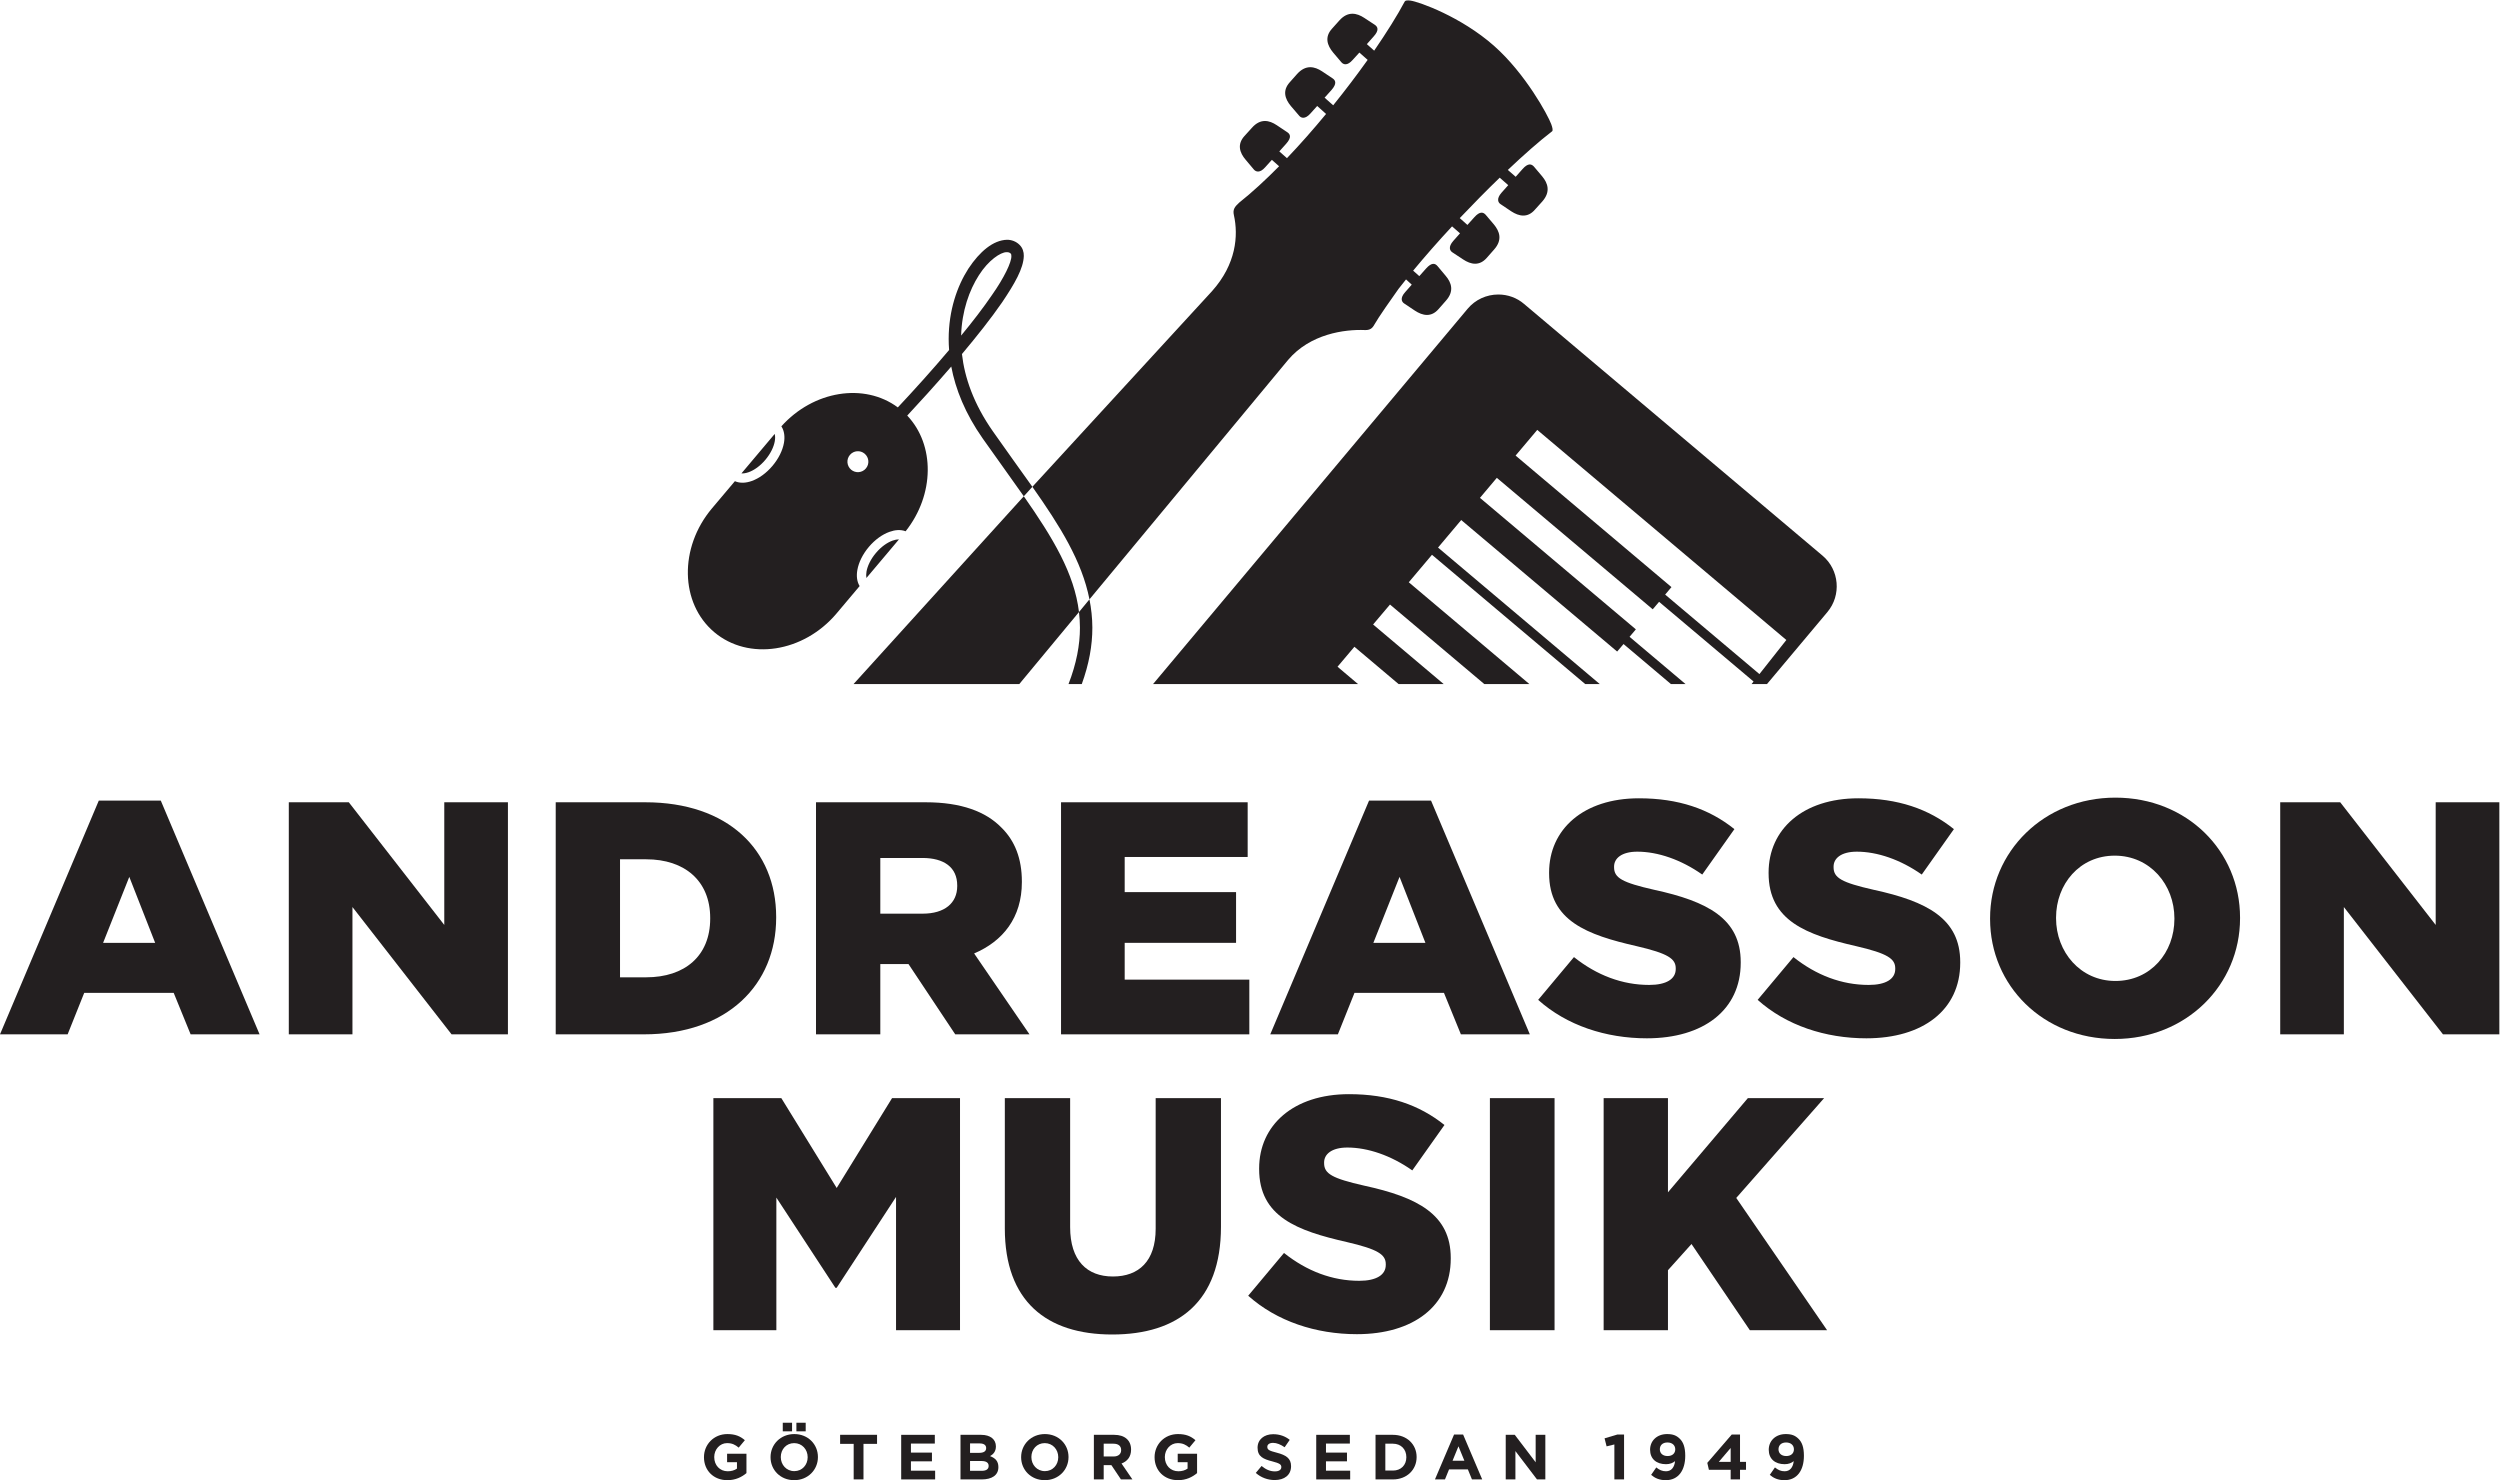 <?xml version="1.0" encoding="UTF-8" standalone="no"?> <svg xmlns:dc="http://purl.org/dc/elements/1.1/" xmlns:cc="http://creativecommons.org/ns#" xmlns:rdf="http://www.w3.org/1999/02/22-rdf-syntax-ns#" xmlns:svg="http://www.w3.org/2000/svg" xmlns="http://www.w3.org/2000/svg" xmlns:sodipodi="http://sodipodi.sourceforge.net/DTD/sodipodi-0.dtd" xmlns:inkscape="http://www.inkscape.org/namespaces/inkscape" version="1.1" id="svg2" xml:space="preserve" width="322.573" height="190.987" viewBox="0 0 322.573 190.987" sodipodi:docname="andreasson1949_tower_black.eps"><defs id="defs6"></defs><g id="g10" inkscape:groupmode="layer" inkscape:label="ink_ext_XXXXXX" transform="matrix(1.333,0,0,-1.333,0,190.987)"><g id="g12" transform="scale(0.1)"><path d="m 704.102,0 c -13.438,0 -22.684,9.441 -22.684,22.199 v 0.121 c 0,12.27 9.555,22.32 22.621,22.32 7.77,0 12.453,-2.102 16.953,-5.922 l -5.976,-7.207 c -3.332,2.77 -6.289,4.367 -11.286,4.367 -6.906,0 -12.386,-6.098 -12.386,-13.438 v -0.121 c 0,-7.891 5.426,-13.691 13.066,-13.691 3.449,0 6.531,0.859 8.942,2.59 v 6.16 h -9.559 v 8.211 h 18.742 V 6.852 C 718.098,3.09 711.992,0 704.102,0" style="fill:#231f20;fill-opacity:1;fill-rule:nonzero;stroke:none" id="path14"></path><path d="m 770.883,47.289 v 8.32 h 9 v -8.32 z m -13.192,0 v 8.32 h 8.997 v -8.32 z m 24.102,-24.969 c 0,7.399 -5.422,13.559 -13.066,13.559 -7.649,0 -12.946,-6.039 -12.946,-13.438 v -0.121 c 0,-7.398 5.426,-13.559 13.067,-13.559 7.644,0 12.945,6.039 12.945,13.437 z M 768.727,0 C 755.41,0 745.855,9.93 745.855,22.199 v 0.121 c 0,12.27 9.676,22.32 22.993,22.32 13.316,0 22.871,-9.93 22.871,-22.199 V 22.32 C 791.719,10.051 782.043,0 768.727,0" style="fill:#231f20;fill-opacity:1;fill-rule:nonzero;stroke:none" id="path16"></path><path d="M 835.82,35.141 V 0.738 h -9.496 V 35.141 h -13.133 v 8.758 h 35.758 V 35.141 H 835.82" style="fill:#231f20;fill-opacity:1;fill-rule:nonzero;stroke:none" id="path18"></path><path d="M 872.32,0.738 V 43.898 h 32.547 v -8.449 h -23.121 v -8.75 H 902.09 V 18.25 H 881.746 V 9.191 h 23.43 V 0.738 H 872.32" style="fill:#231f20;fill-opacity:1;fill-rule:nonzero;stroke:none" id="path20"></path><path d="m 956.969,13.879 c 0,2.891 -2.16,4.68 -7.031,4.68 H 938.965 V 9.059 h 11.285 c 4.188,0 6.719,1.492 6.719,4.691 z m -2.406,17.25 c 0,2.84 -2.219,4.449 -6.227,4.449 h -9.371 v -9.129 h 8.754 c 4.191,0 6.844,1.352 6.844,4.562 z M 950.25,0.738 H 929.723 V 43.898 h 20.035 c 8.812,0 14.234,-4.379 14.234,-11.16 v -0.117 c 0,-4.871 -2.586,-7.59 -5.668,-9.32 4.992,-1.902 8.071,-4.801 8.071,-10.59 v -0.133 c 0,-7.887 -6.411,-11.84 -16.145,-11.84" style="fill:#231f20;fill-opacity:1;fill-rule:nonzero;stroke:none" id="path22"></path><path d="m 1024.35,22.32 c 0,7.399 -5.42,13.559 -13.07,13.559 -7.64,0 -12.94,-6.039 -12.94,-13.438 v -0.121 c 0,-7.398 5.42,-13.559 13.07,-13.559 7.64,0 12.94,6.039 12.94,13.437 z M 1011.28,0 c -13.311,0 -22.866,9.93 -22.866,22.199 v 0.121 c 0,12.27 9.676,22.32 22.996,22.32 13.31,0 22.87,-9.93 22.87,-22.199 V 22.32 C 1034.28,10.051 1024.6,0 1011.28,0" style="fill:#231f20;fill-opacity:1;fill-rule:nonzero;stroke:none" id="path24"></path><path d="m 1085.22,29.16 c 0,4.07 -2.84,6.16 -7.46,6.16 h -9.43 V 22.941 h 9.61 c 4.63,0 7.28,2.457 7.28,6.098 z m -0.19,-28.422 -9.24,13.813 h -7.46 V 0.738 h -9.5 V 43.898 h 19.73 c 10.18,0 16.28,-5.359 16.28,-14.238 v -0.129 c 0,-6.961 -3.77,-11.34 -9.25,-13.383 l 10.54,-15.41 h -11.1" style="fill:#231f20;fill-opacity:1;fill-rule:nonzero;stroke:none" id="path26"></path><path d="m 1140.29,0 c -13.44,0 -22.7,9.441 -22.7,22.199 v 0.121 c 0,12.27 9.56,22.32 22.63,22.32 7.76,0 12.45,-2.102 16.95,-5.922 l -5.97,-7.207 c -3.33,2.77 -6.29,4.367 -11.28,4.367 -6.92,0 -12.4,-6.098 -12.4,-13.438 v -0.121 c 0,-7.891 5.42,-13.691 13.07,-13.691 3.45,0 6.53,0.859 8.94,2.59 v 6.16 h -9.55 v 8.211 h 18.74 V 6.852 C 1154.27,3.09 1148.18,0 1140.29,0" style="fill:#231f20;fill-opacity:1;fill-rule:nonzero;stroke:none" id="path28"></path><path d="m 1233.86,0.129 c -6.54,0 -13.13,2.27 -18.31,6.902 l 5.61,6.719 c 3.88,-3.199 7.96,-5.238 12.88,-5.238 3.88,0 6.23,1.539 6.23,4.066 v 0.133 c 0,2.398 -1.49,3.629 -8.69,5.481 -8.69,2.219 -14.3,4.617 -14.3,13.188 v 0.133 c 0,7.828 6.29,13 15.1,13 6.29,0 11.65,-1.973 16.03,-5.48 l -4.94,-7.152 c -3.82,2.641 -7.58,4.242 -11.21,4.242 -3.64,0 -5.55,-1.66 -5.55,-3.75 V 32.25 c 0,-2.84 1.84,-3.762 9.3,-5.68 8.76,-2.281 13.69,-5.43 13.69,-12.949 v -0.109 c 0,-8.582 -6.53,-13.383 -15.84,-13.383" style="fill:#231f20;fill-opacity:1;fill-rule:nonzero;stroke:none" id="path30"></path><path d="M 1274.06,0.738 V 43.898 h 32.55 v -8.449 h -23.12 v -8.75 h 20.34 V 18.25 h -20.34 V 9.191 h 23.43 V 0.738 h -32.86" style="fill:#231f20;fill-opacity:1;fill-rule:nonzero;stroke:none" id="path32"></path><path d="m 1361.29,22.32 c 0,7.641 -5.24,13 -13,13 h -7.34 V 9.309 h 7.34 c 7.76,0 13,5.242 13,12.891 z m -13,-21.582 h -16.83 V 43.898 h 16.83 c 13.56,0 22.94,-9.309 22.94,-21.457 v -0.121 c 0,-12.141 -9.38,-21.582 -22.94,-21.582" style="fill:#231f20;fill-opacity:1;fill-rule:nonzero;stroke:none" id="path34"></path><path d="M 1411.73,32.801 1406,18.809 h 11.47 z m 13.07,-32.063 -3.95,9.684 h -18.24 l -3.94,-9.684 h -9.69 l 18.5,43.461 h 8.75 l 18.49,-43.461 h -9.92" style="fill:#231f20;fill-opacity:1;fill-rule:nonzero;stroke:none" id="path36"></path><path d="M 1487.75,0.738 1466.86,28.18 V 0.738 h -9.37 V 43.898 h 8.76 l 20.21,-26.57 v 26.57 h 9.37 V 0.738 h -8.08" style="fill:#231f20;fill-opacity:1;fill-rule:nonzero;stroke:none" id="path38"></path><path d="m 1565.55,44.199 h 6.48 V 0.738 h -9.38 V 34.59 l -7.52,-1.851 -1.97,7.773 12.39,3.688" style="fill:#231f20;fill-opacity:1;fill-rule:nonzero;stroke:none" id="path40"></path><path d="m 1614,36.5 c -4.69,0 -7.34,-2.719 -7.34,-6.602 0,-3.879 2.83,-6.527 7.51,-6.527 4.69,0 7.41,2.707 7.41,6.469 0,3.879 -2.83,6.66 -7.58,6.66 z M 1612.4,0 c -6.29,0 -10.55,2.102 -14.18,5.121 l 4.99,7.219 c 3.14,-2.531 5.79,-3.711 9.42,-3.711 5.31,0 8.15,4.012 8.76,9.812 -2.1,-1.793 -4.99,-2.961 -8.76,-2.961 -9.36,0 -15.41,5.18 -15.41,13.988 0,8.75 6.72,15.172 16.47,15.172 5.8,0 9.18,-1.43 12.45,-4.691 3.07,-3.078 5.11,-7.769 5.11,-16.328 C 1631.25,9.559 1624.66,0 1612.4,0" style="fill:#231f20;fill-opacity:1;fill-rule:nonzero;stroke:none" id="path42"></path><path d="m 1675.21,31.191 -11.46,-13.43 h 11.46 z m 9.06,13.008 V 17.762 h 5.8 v -7.711 h -5.8 V 0.738 h -9.06 V 10.051 h -21.07 l -1.55,6.719 23.67,27.43 h 8.01" style="fill:#231f20;fill-opacity:1;fill-rule:nonzero;stroke:none" id="path44"></path><path d="m 1728.86,36.5 c -4.69,0 -7.34,-2.719 -7.34,-6.602 0,-3.879 2.83,-6.527 7.52,-6.527 4.69,0 7.4,2.707 7.4,6.469 0,3.879 -2.83,6.66 -7.58,6.66 z M 1727.26,0 c -6.29,0 -10.55,2.102 -14.18,5.121 l 4.99,7.219 c 3.15,-2.531 5.79,-3.711 9.43,-3.711 5.31,0 8.14,4.012 8.75,9.812 -2.09,-1.793 -4.99,-2.961 -8.75,-2.961 -9.37,0 -15.42,5.18 -15.42,13.988 0,8.75 6.72,15.172 16.47,15.172 5.8,0 9.18,-1.43 12.45,-4.691 3.08,-3.078 5.12,-7.769 5.12,-16.328 C 1746.12,9.559 1739.53,0 1727.26,0" style="fill:#231f20;fill-opacity:1;fill-rule:nonzero;stroke:none" id="path46"></path><path d="M 150.18,520.129 125.152,583.984 99.801,520.129 Z M 95.629,657.797 h 60.008 l 95.625,-226.238 h -66.746 l -16.368,40.113 H 81.508 L 65.465,431.559 H 0 l 95.629,226.238" style="fill:#231f20;fill-opacity:1;fill-rule:nonzero;stroke:none" id="path48"></path><path d="m 279.547,656.188 h 58.082 l 92.414,-118.731 v 118.731 h 61.613 V 431.559 H 437.102 L 341.156,554.785 V 431.559 h -61.609 v 224.629" style="fill:#231f20;fill-opacity:1;fill-rule:nonzero;stroke:none" id="path50"></path><path d="m 625.512,486.762 c 37.222,0 61.933,20.535 61.933,56.797 v 0.636 c 0,35.946 -24.711,56.801 -61.933,56.801 H 600.16 V 486.762 Z M 537.91,656.188 h 86.641 c 80.219,0 126.754,-46.208 126.754,-111.032 v -0.636 c 0,-64.821 -47.172,-112.961 -128.039,-112.961 H 537.91 v 224.629" style="fill:#231f20;fill-opacity:1;fill-rule:nonzero;stroke:none" id="path52"></path><path d="m 893.18,548.371 c 21.175,0 33.375,10.27 33.375,26.633 v 0.641 c 0,17.648 -12.84,26.632 -33.7,26.632 h -40.75 V 548.371 Z M 789.855,656.188 h 106.208 c 34.335,0 58.085,-8.985 73.167,-24.387 13.157,-12.832 19.895,-30.164 19.895,-52.309 v -0.637 c 0,-34.335 -18.289,-57.121 -46.211,-68.996 l 53.59,-78.3 h -71.879 l -45.246,68.035 h -0.641 -26.633 v -68.035 h -62.25 v 224.629" style="fill:#231f20;fill-opacity:1;fill-rule:nonzero;stroke:none" id="path54"></path><path d="m 1027.04,656.188 h 180.65 v -52.946 h -119.04 v -34.015 h 107.81 v -49.098 h -107.81 v -35.613 h 120.65 v -52.957 h -182.26 v 224.629" style="fill:#231f20;fill-opacity:1;fill-rule:nonzero;stroke:none" id="path56"></path><path d="m 1379.74,520.129 -25.04,63.855 -25.35,-63.855 z m -54.56,137.668 h 60.01 l 95.63,-226.238 h -66.74 l -16.37,40.113 h -86.64 l -16.06,-40.113 h -65.45 l 95.62,226.238" style="fill:#231f20;fill-opacity:1;fill-rule:nonzero;stroke:none" id="path58"></path><path d="m 1488.88,464.934 34.65,41.394 c 22.15,-17.644 46.86,-26.949 72.85,-26.949 16.68,0 25.67,5.777 25.67,15.398 v 0.645 c 0,9.305 -7.39,14.437 -37.87,21.5 -47.81,10.914 -84.71,24.387 -84.71,70.594 v 0.644 c 0,41.715 33.04,71.879 86.96,71.879 38.18,0 68.03,-10.266 92.41,-29.844 l -31.12,-43.965 c -20.54,14.446 -43,22.145 -62.9,22.145 -15.08,0 -22.46,-6.414 -22.46,-14.437 v -0.645 c 0,-10.27 7.7,-14.762 38.83,-21.82 51.67,-11.231 83.76,-27.914 83.76,-69.953 v -0.645 c 0,-45.883 -36.26,-73.156 -90.81,-73.156 -39.8,0 -77.66,12.508 -105.26,37.215" style="fill:#231f20;fill-opacity:1;fill-rule:nonzero;stroke:none" id="path60"></path><path d="m 1701.34,464.934 34.66,41.394 c 22.14,-17.644 46.85,-26.949 72.84,-26.949 16.69,0 25.68,5.777 25.68,15.398 v 0.645 c 0,9.305 -7.39,14.437 -37.86,21.5 -47.82,10.914 -84.73,24.387 -84.73,70.594 v 0.644 c 0,41.715 33.06,71.879 86.97,71.879 38.18,0 68.03,-10.266 92.41,-29.844 l -31.12,-43.965 c -20.55,14.446 -43.01,22.145 -62.9,22.145 -15.08,0 -22.46,-6.414 -22.46,-14.437 v -0.645 c 0,-10.27 7.7,-14.762 38.83,-21.82 51.67,-11.231 83.76,-27.914 83.76,-69.953 v -0.645 c 0,-45.883 -36.27,-73.156 -90.82,-73.156 -39.79,0 -77.66,12.508 -105.26,37.215" style="fill:#231f20;fill-opacity:1;fill-rule:nonzero;stroke:none" id="path62"></path><path d="m 2104.74,543.234 v 0.645 c 0,32.406 -23.43,60.644 -57.75,60.644 -34.03,0 -56.81,-27.593 -56.81,-60.003 v -0.641 c 0,-32.41 23.43,-60.656 57.44,-60.656 34.34,0 57.12,27.605 57.12,60.011 z m -178.42,0 v 0.645 c 0,64.496 52,116.801 121.3,116.801 69.31,0 120.66,-51.664 120.66,-116.16 v -0.641 c 0,-64.5 -51.99,-116.809 -121.29,-116.809 -69.32,0 -120.67,51.66 -120.67,116.164" style="fill:#231f20;fill-opacity:1;fill-rule:nonzero;stroke:none" id="path64"></path><path d="m 2207.16,656.188 h 58.08 l 92.41,-118.731 v 118.731 h 61.62 V 431.559 h -54.56 l -95.95,123.226 V 431.559 h -61.6 v 224.629" style="fill:#231f20;fill-opacity:1;fill-rule:nonzero;stroke:none" id="path66"></path><path d="m 690.52,369.809 h 65.781 l 53.586,-86.969 53.59,86.969 h 65.781 V 145.18 h -61.93 V 274.172 L 809.887,186.25 h -1.282 l -57.121,87.289 V 145.18 H 690.52 v 224.629" style="fill:#231f20;fill-opacity:1;fill-rule:nonzero;stroke:none" id="path68"></path><path d="m 972.633,243.691 v 126.118 h 63.217 v -124.84 c 0,-32.41 16.36,-47.809 41.39,-47.809 25.03,0 41.4,14.77 41.4,46.211 v 126.438 h 63.21 v -124.52 c 0,-72.508 -41.39,-104.277 -105.25,-104.277 -63.86,0 -103.967,32.41 -103.967,102.679" style="fill:#231f20;fill-opacity:1;fill-rule:nonzero;stroke:none" id="path70"></path><path d="m 1208.21,178.551 34.66,41.39 c 22.14,-17.64 46.85,-26.953 72.84,-26.953 16.69,0 25.67,5.782 25.67,15.403 v 0.648 c 0,9.301 -7.38,14.441 -37.87,21.5 -47.81,10.91 -84.71,24.383 -84.71,70.59 v 0.641 c 0,41.718 33.05,71.878 86.96,71.878 38.19,0 68.02,-10.269 92.42,-29.839 l -31.13,-43.957 c -20.53,14.437 -42.99,22.136 -62.89,22.136 -15.08,0 -22.47,-6.418 -22.47,-14.437 v -0.641 c 0,-10.269 7.7,-14.762 38.83,-21.82 51.66,-11.231 83.75,-27.918 83.75,-69.961 v -0.641 c 0,-45.879 -36.26,-73.16 -90.81,-73.16 -39.79,0 -77.65,12.512 -105.25,37.223" style="fill:#231f20;fill-opacity:1;fill-rule:nonzero;stroke:none" id="path72"></path><path d="m 1442.17,369.809 h 62.58 V 145.18 h -62.58 v 224.629" style="fill:#231f20;fill-opacity:1;fill-rule:nonzero;stroke:none" id="path74"></path><path d="m 1552.26,369.809 h 62.26 V 278.66 l 77.33,91.149 h 73.81 l -85.04,-96.598 87.93,-128.031 h -74.77 l -56.48,83.429 -22.78,-25.347 V 145.18 h -62.26 v 224.629" style="fill:#231f20;fill-opacity:1;fill-rule:nonzero;stroke:none" id="path76"></path><path d="m 1045.35,825.266 c 0,-16.856 -3.39,-34.832 -11.06,-54.629 h 12.85 c 7,19.355 10.25,37.351 10.22,54.629 -0.04,9.375 -1.05,18.457 -2.8,27.351 l -10.14,-12.304 c 0.55,-4.95 0.93,-9.961 0.93,-15.047" style="fill:#231f20;fill-opacity:1;fill-rule:nonzero;stroke:none" id="path78"></path><path d="m 1246.74,1084.28 c 21.39,25.33 54.72,29.83 74.53,29 4.68,-0.15 7.06,1.62 8.9,5.01 3.83,6.9 17.3,26.14 23.54,34.83 2.35,3.04 4.86,6.04 7.27,9.18 l 5.54,-5.08 -6.37,-7.23 c -5.3,-5.89 -3.3,-9.51 -0.91,-11.01 l 10.13,-6.78 c 7.96,-5.31 16.11,-6.56 22.99,1.27 l 7.19,8.17 c 8.37,9.34 5.33,17.65 -0.25,24.2 l -7.91,9.43 c -2.18,2.54 -5.45,3.82 -11.02,-2.43 l -6.54,-7.36 -5.97,5.29 c 11.38,13.76 24.23,28.42 37.68,42.87 l 7.7,-6.73 -6.45,-7.26 c -5.33,-6.01 -3.29,-9.6 -1,-11.11 l 10.3,-6.8 c 7.86,-5.27 15.98,-6.51 22.94,1.3 l 7.17,8.15 c 8.42,9.45 5.31,17.67 -0.18,24.33 l -7.96,9.37 c -2.22,2.43 -5.52,3.75 -11.05,-2.51 l -6.61,-7.35 -7.41,6.61 c 12.82,13.46 25.91,26.84 38.69,39.13 l 8.25,-7.24 -6.47,-7.25 c -5.25,-5.98 -3.31,-9.65 -0.95,-11.14 l 10.21,-6.86 c 7.82,-5.16 16.07,-6.48 22.94,1.45 l 7.29,8.09 c 8.24,9.4 5.27,17.71 -0.2,24.26 l -7.97,9.43 c -2.31,2.53 -5.62,3.76 -11.08,-2.45 l -6.59,-7.43 -7.58,6.64 c 15.53,14.72 30.35,27.8 42.87,37.41 0.88,0.74 0.49,3.22 -0.88,6.94 -3.12,8.49 -24.94,48.92 -55.44,75.84 -31.8,28.08 -72.42,42.57 -80.81,43.73 -3.01,0.39 -4.97,0.15 -5.5,-0.83 -7.33,-13.76 -17.53,-29.98 -29.62,-47.64 l -7.09,6.33 6.56,7.38 c 5.66,6.21 3.9,9.38 1.26,11.25 l -10.37,6.81 c -7.12,4.68 -15.78,6.79 -24.11,-2.6 l -7.21,-8.05 c -7.03,-7.89 -4.72,-15.8 1.34,-23.06 l 7.92,-9.32 c 1.89,-2.17 5.65,-3.69 10.92,2.34 l 6.46,7.08 8.02,-7.08 c -10.2,-14.29 -21.47,-29.22 -33.36,-43.95 l -8.33,7.36 6.61,7.34 c 5.59,6.36 3.92,9.51 1.18,11.34 l -10.27,6.85 c -7.14,4.69 -15.73,6.8 -24.22,-2.7 l -7.15,-8.06 c -6.91,-7.77 -4.79,-15.68 1.31,-22.97 l 8,-9.33 c 1.78,-2.13 5.58,-3.68 10.85,2.24 l 6.53,7.28 8.6,-7.72 c -12.29,-14.87 -25.05,-29.4 -37.86,-42.8 l -7.41,6.54 6.57,7.33 c 5.65,6.27 3.97,9.4 1.14,11.25 l -10.23,6.83 c -7.1,4.74 -15.74,6.85 -24.03,-2.61 l -7.31,-8.05 c -6.92,-7.79 -4.82,-15.77 1.38,-22.96 l 7.9,-9.38 c 1.88,-2.13 5.66,-3.7 10.87,2.19 l 6.51,7.23 7,-6.21 c -13.08,-13.23 -26.16,-25.32 -38.6,-35.19 -4.53,-4.17 -6.37,-6.72 -5.15,-12.15 4.42,-19.79 2.29,-47.39 -21.24,-73.63 L 999.293,961.555 c 26.827,-38.078 47.967,-71.934 55.267,-108.938 l 192.18,231.663" style="fill:#231f20;fill-opacity:1;fill-rule:nonzero;stroke:none" id="path80"></path><path d="m 1044.42,840.313 c -4.43,37.128 -25.16,71.718 -53.42,112.082 L 826.215,770.637 h 160.441 l 57.764,69.676" style="fill:#231f20;fill-opacity:1;fill-rule:nonzero;stroke:none" id="path82"></path><path d="m 1703.05,780.266 -91.25,76.945 6.11,7.254 -150.88,127.305 20.97,24.87 241.11,-203.359 z m 61.13,114.609 -288.94,243.675 c -6.88,5.92 -15.73,9.14 -24.91,9.14 -11.48,0 -22.31,-5.01 -29.6,-13.67 0,-0.06 -304.59,-363.383 -304.59,-363.383 h 198.35 l -19.82,16.75 16.34,19.324 42.74,-36.074 h 43.66 l -68.31,57.636 16.36,19.317 91.26,-76.953 h 43.62 l -116.7,98.504 22.46,26.613 148.29,-125.117 h 14.1 l -156.53,132.097 22.44,26.653 150.93,-127.305 6.19,7.273 45.84,-38.718 h 14.15 l -54.16,45.703 6.1,7.226 -150.91,127.286 16.33,19.382 150.91,-127.261 6.15,7.246 91.46,-77.141 -1.92,-2.441 h 14.93 l 58.48,69.715 c 13.64,16.308 11.54,40.8 -4.7,54.523" style="fill:#231f20;fill-opacity:1;fill-rule:nonzero;stroke:none" id="path84"></path><path d="m 847.836,897.48 c -5.059,-5.972 -8.152,-12.585 -9.102,-17.996 -0.398,-2.453 -0.39,-4.48 -0.086,-6.211 l 31.504,37.372 c -1.75,0.023 -3.769,-0.309 -6.086,-1.141 -5.164,-1.824 -11.179,-5.977 -16.23,-12.024 z m -106.973,90.2 c 5.059,6.004 8.176,12.58 9.102,18.02 0.488,2.84 0.39,5.16 -0.086,7.03 l -32.168,-38.187 c 1.894,-0.156 4.219,0.176 6.922,1.125 5.187,1.824 11.203,5.992 16.23,12.012 z m 206.633,178.59 c 9.277,14.71 21.121,22.39 26.766,22.39 0.129,0 0.285,0 0.422,0 1.796,-0.02 2.703,-0.46 3.796,-1.49 0.129,-0.13 0.461,-0.42 0.489,-2.15 0.344,-5.8 -6.922,-21 -18.75,-37.81 -8.321,-12.23 -18.739,-25.78 -29.883,-39.27 0.664,23.84 8,44.08 17.16,58.33 z M 838.16,979.34 c -3.605,-4.309 -10.012,-4.836 -14.277,-1.242 -4.289,3.632 -4.836,10.019 -1.211,14.304 3.601,4.289 10,4.836 14.266,1.211 4.296,-3.621 4.835,-10 1.222,-14.273 z m 122.871,35.98 c -18.586,26.53 -27.336,51.95 -29.902,74.75 14.238,16.95 28.211,34.54 39.07,50.32 11.934,17.81 20.5,32.49 20.801,44.63 0.098,3.73 -1.055,7.74 -4.031,10.66 -3.301,3.37 -7.852,5.04 -12.285,5 -13.235,-0.41 -26.211,-11.16 -37.286,-27.88 -10.859,-16.87 -19.121,-40.45 -19.121,-68.23 0,-3.46 0.137,-6.98 0.418,-10.59 -8.418,-9.93 -16.816,-19.61 -24.715,-28.38 -9.503,-10.57 -18.066,-19.93 -24.921,-27.18 -32.539,24.12 -81.692,16.26 -112.727,-18.3 2.93,-4.49 3.516,-10.28 2.512,-16 -1.321,-7.343 -5.117,-15.143 -11.094,-22.265 -5.977,-7.07 -13.039,-12.144 -20.07,-14.656 -5.508,-1.992 -11.356,-2.414 -16.336,-0.195 l -22.219,-26.336 c -31.934,-37.934 -30.957,-91.809 2.219,-119.797 33.152,-27.949 86.445,-19.773 118.406,18.106 l 22.324,26.496 c -2.703,4.429 -3.183,10.039 -2.195,15.554 1.277,7.344 5.117,15.188 11.055,22.286 5.996,7.07 13.054,12.148 20.105,14.667 5.207,1.895 10.781,2.403 15.559,0.536 28.105,35.422 28.476,83.574 1.562,111.974 10.977,11.78 26.512,28.76 42.625,47.48 4.102,-21.93 13.528,-45.51 30.41,-69.59 14.192,-20.196 27.657,-38.603 39.805,-55.985 l 8.293,9.16 c -11.895,16.855 -24.875,34.558 -38.262,53.765" style="fill:#231f20;fill-opacity:1;fill-rule:nonzero;stroke:none" id="path86"></path></g></g></svg> 